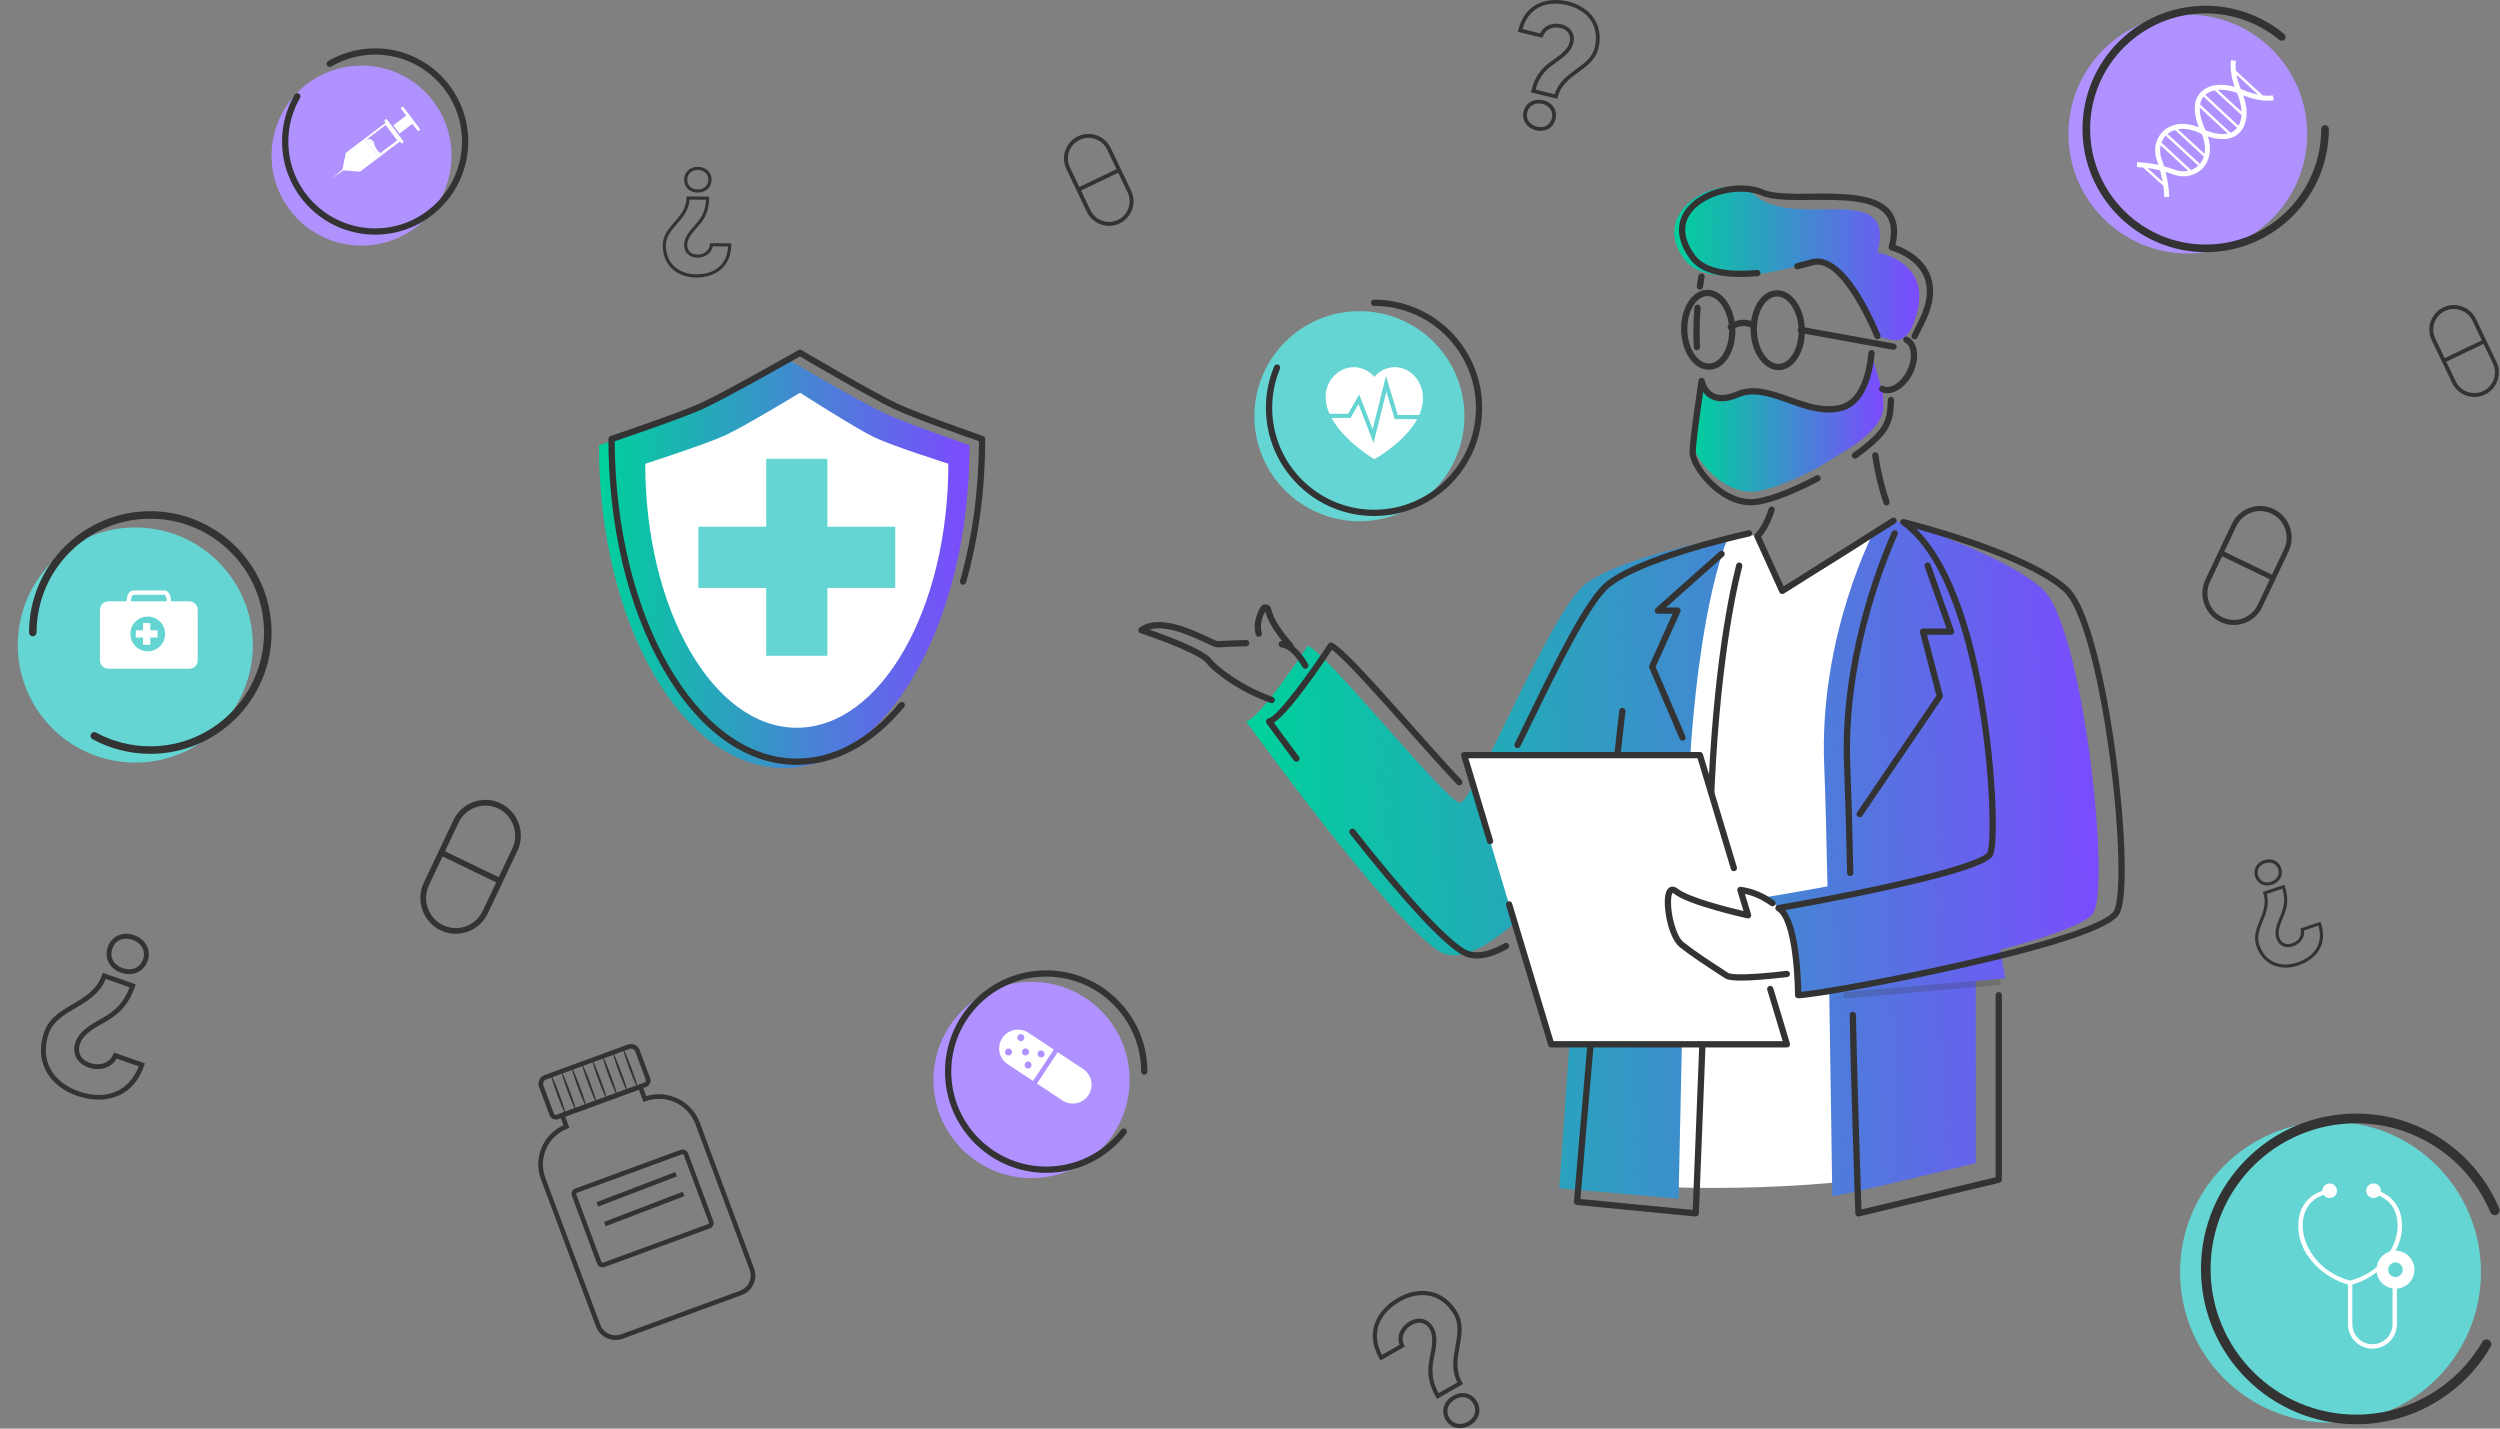 <svg xmlns="http://www.w3.org/2000/svg" width="672" height="384" viewBox="0 0 672 384" fill="none"><rect x="0" y="0" width="672" height="384" fill="#808080" stroke="none"/><path d="M611.189 136.837C606.972 134.803 601.911 136.604 599.897 140.854L592.829 155.762C590.815 160.012 592.598 165.129 596.807 167.163C597.262 167.382 597.724 167.557 598.193 167.688C602.077 168.782 606.301 166.937 608.099 163.139L615.167 148.231C617.188 143.988 615.405 138.871 611.189 136.837ZM597.399 165.939C593.861 164.233 592.36 159.932 594.056 156.36L597.298 149.522L610.127 155.718L606.886 162.556C605.189 166.128 600.937 167.644 597.399 165.939ZM613.954 147.648L610.712 154.486L597.883 148.29L601.124 141.452C602.821 137.879 607.073 136.363 610.611 138.076C614.142 139.782 615.643 144.076 613.954 147.648Z" fill="#333333"></path><path d="M134.587 215.942C129.844 213.653 124.15 215.679 121.884 220.46L113.933 237.232C111.666 242.013 113.673 247.77 118.408 250.059C118.92 250.305 119.439 250.501 119.967 250.649C124.337 251.879 129.089 249.804 131.111 245.532L139.063 228.76C141.337 223.987 139.331 218.23 134.587 215.942ZM119.074 248.681C115.094 246.762 113.405 241.923 115.313 237.904L118.96 230.212L133.393 237.183L129.746 244.875C127.838 248.894 123.054 250.6 119.074 248.681ZM137.698 228.104L134.051 235.797L119.618 228.826L123.265 221.133C125.174 217.114 129.958 215.409 133.937 217.336C137.909 219.255 139.599 224.085 137.698 228.104Z" fill="#333333"></path><path d="M653.646 91.445L659.153 102.954C660.554 105.88 663.851 107.31 666.871 106.465C667.237 106.364 667.597 106.229 667.952 106.06C671.231 104.49 672.626 100.539 671.051 97.258L665.544 85.749C663.974 82.469 660.031 81.073 656.746 82.649C653.466 84.213 652.076 88.164 653.646 91.445ZM660.104 102.498L657.578 97.219L667.575 92.435L670.1 97.714C671.417 100.472 670.252 103.787 667.496 105.109C664.734 106.426 661.42 105.255 660.104 102.498ZM657.201 83.594C659.958 82.277 663.271 83.442 664.593 86.2L667.119 91.479L657.122 96.262L654.597 90.983C653.275 88.231 654.445 84.917 657.201 83.594Z" fill="#333333"></path><path d="M286.646 45.445L292.153 56.954C293.554 59.88 296.851 61.31 299.871 60.465C300.237 60.364 300.597 60.229 300.952 60.06C304.231 58.49 305.626 54.539 304.051 51.258L298.544 39.749C296.974 36.468 293.031 35.073 289.746 36.649C286.466 38.213 285.076 42.164 286.646 45.445ZM293.104 56.498L290.578 51.219L300.575 46.435L303.1 51.714C304.417 54.472 303.252 57.787 300.496 59.109C297.734 60.426 294.42 59.255 293.104 56.498ZM290.201 37.594C292.958 36.277 296.271 37.442 297.593 40.2L300.119 45.479L290.122 50.262L287.597 44.983C286.275 42.231 287.445 38.917 290.201 37.594Z" fill="#333333"></path><path d="M472.572 144.383C472.572 144.383 470.322 142.695 463.009 144.946C454.261 147.642 442.886 154.592 441.851 161.858C440.344 172.421 441.851 318.812 441.851 318.812C441.851 318.812 483.823 321.659 520.952 313.78C530.402 311.777 533.367 154.17 526.577 148.886C522.937 146.049 509.138 139.881 506.325 142.132C497.876 148.897 479.323 159.016 479.323 159.016L472.572 144.383Z" fill="white"></path><path d="M484.853 71.059C484.853 71.059 459.538 78.915 452.742 69.719C442.616 56.021 463.83 45.576 471.475 52.318C482.698 62.218 509.993 47.765 504.638 67.845C504.638 67.845 521.058 70.49 514.285 87.121C512.806 90.756 510.826 91.482 509.391 91.46C508.007 91.443 504.632 90.357 504.632 90.357C504.632 90.357 496.762 66.72 484.853 71.059Z" fill="url(#paint0_linear)"></path><path d="M464.376 144.817L464.511 144.49C464.511 144.49 436.04 149.403 426.235 156.945C416.43 164.492 396.065 216.56 392.29 215.8C388.521 215.046 356.839 175.809 351.562 173.541C351.562 173.541 338.741 193.16 334.967 193.914C334.967 193.914 373.434 247.49 387.014 255.791C396.645 261.678 415.76 240.608 426.06 227.866C423.501 255.397 419.13 319.397 419.13 319.397L451.195 322.211C451.195 322.211 452.703 250.715 453.389 224.101C454.897 165.246 464.393 144.811 464.393 144.811L464.376 144.817Z" fill="url(#paint1_linear)"></path><path d="M549.18 158.459C540.129 150.051 516.282 141.789 509.138 139.876C508.407 139.33 504.846 142.656 504.075 142.127C504.075 142.127 488.836 170.53 490.349 205.997C490.647 212.992 490.945 224.428 491.232 238.266C489.854 238.475 475.751 241.092 474.266 241.176C474.266 241.176 478.766 241.739 482.704 253.557C483.311 258.859 483.266 267.627 483.266 267.627L489.978 267.492L491.705 267.064C491.997 284.724 492.273 303.757 492.515 321.473C492.526 322.098 531.089 312.632 531.089 312.632V263.698L539.01 262.967L537.744 255.279C550.784 251.801 561.174 248.166 562.772 245.234C567.283 236.938 559.74 168.268 549.18 158.459Z" fill="url(#paint2_linear)"></path><g opacity="0.47"><path opacity="0.47" d="M496.154 268.341C495.721 268.341 495.355 268.009 495.316 267.57C495.277 267.103 495.62 266.698 496.087 266.659L536.911 263.136C537.367 263.091 537.783 263.44 537.822 263.907C537.862 264.374 537.519 264.779 537.052 264.818L496.227 268.341C496.205 268.341 496.177 268.341 496.154 268.341Z" fill="#333333"></path></g><path d="M497.336 235.492C496.88 235.492 496.503 235.126 496.492 234.665C496.211 221.636 495.941 212.007 495.687 206.036C494.5 178.077 504.266 152.656 508.519 143.027C508.705 142.599 509.206 142.408 509.633 142.594C510.061 142.78 510.252 143.28 510.066 143.708C505.858 153.23 496.199 178.358 497.375 205.963C497.628 211.945 497.898 221.591 498.18 234.625C498.191 235.092 497.819 235.475 497.353 235.486C497.347 235.492 497.341 235.492 497.336 235.492Z" fill="#333333"></path><path d="M499.552 327C499.366 327 499.192 326.938 499.04 326.826C498.838 326.674 498.714 326.437 498.708 326.184C498.697 325.813 497.448 288.652 497.195 272.832C497.189 272.365 497.561 271.983 498.028 271.977C498.478 271.966 498.877 272.343 498.883 272.81C499.113 287.133 500.16 318.958 500.362 325.103L536.422 316.448V267.497C536.422 267.03 536.799 266.653 537.266 266.653C537.733 266.653 538.109 267.03 538.109 267.497V317.095C538.109 317.483 537.839 317.827 537.462 317.917L499.749 326.972C499.682 326.989 499.614 327 499.552 327Z" fill="#333333"></path><path d="M455.803 327C455.774 327 455.746 327 455.724 326.994L423.833 323.905C423.371 323.86 423.034 323.454 423.073 322.993C423.158 321.997 431.382 222.886 435.253 191.032C435.309 190.571 435.731 190.244 436.192 190.295C436.653 190.351 436.985 190.773 436.929 191.235C433.255 221.501 425.633 312.61 424.828 322.301L455.004 325.222C455.352 316.65 458.103 248.937 458.739 224.084C459.752 184.679 464.151 161.903 466.682 151.835C466.795 151.384 467.256 151.109 467.706 151.221C468.156 151.334 468.432 151.795 468.319 152.245C465.805 162.246 461.428 184.887 460.427 224.129C459.752 250.569 456.686 325.435 456.658 326.19C456.646 326.42 456.545 326.64 456.371 326.792C456.202 326.927 456.005 327 455.803 327Z" fill="#333333"></path><path d="M392.257 211.107C392.032 211.107 391.812 211.017 391.644 210.842C387.993 207.01 383.335 201.765 378.395 196.21C370.312 187.115 361.226 176.884 358.009 174.678C355.337 178.73 346.718 191.488 342.42 194.251C343.484 195.72 345.908 199.058 349.154 203.419C349.435 203.791 349.357 204.32 348.98 204.601C348.608 204.877 348.074 204.804 347.798 204.426C343.388 198.495 340.485 194.46 340.457 194.415C340.288 194.184 340.255 193.88 340.356 193.615C340.457 193.351 340.693 193.154 340.975 193.098C343.467 192.597 352.147 180.559 357.03 173.091C357.255 172.748 357.694 172.612 358.071 172.776C360.72 173.913 368.337 182.349 379.656 195.084C384.584 200.628 389.236 205.862 392.864 209.677C393.185 210.015 393.174 210.549 392.836 210.87C392.679 211.028 392.471 211.107 392.257 211.107Z" fill="#333333"></path><path d="M407.913 201.106C407.789 201.106 407.659 201.078 407.541 201.016C407.125 200.808 406.951 200.301 407.159 199.885C408.216 197.741 409.325 195.473 410.466 193.131C417.92 177.852 426.37 160.535 431.905 156.275C434.482 154.294 438.487 152.245 443.809 150.191C455.459 145.695 469.816 142.566 469.956 142.538C470.418 142.436 470.862 142.729 470.958 143.185C471.059 143.641 470.766 144.091 470.311 144.186C470.17 144.215 455.937 147.321 444.411 151.767C439.241 153.765 435.376 155.729 432.929 157.614C427.703 161.633 418.984 179.512 411.974 193.874C410.832 196.215 409.724 198.489 408.666 200.633C408.526 200.937 408.222 201.106 407.913 201.106Z" fill="#333333"></path><path d="M396.971 257.66C395.401 257.66 393.995 257.283 392.752 256.523C387.227 253.146 377.169 242.24 362.852 224.101C362.565 223.735 362.627 223.206 362.993 222.914C363.358 222.627 363.887 222.689 364.18 223.054C378.17 240.782 388.353 251.852 393.635 255.082C396.206 256.652 399.834 256.14 404.419 253.552C404.824 253.321 405.342 253.467 405.567 253.872C405.797 254.278 405.651 254.795 405.246 255.02C402.135 256.776 399.367 257.66 396.971 257.66Z" fill="#333333"></path><path d="M507.079 135.863C506.725 135.863 506.398 135.638 506.28 135.289C505.318 132.413 504.013 127.866 503.248 122.531C503.181 122.069 503.501 121.641 503.963 121.574C504.424 121.506 504.851 121.827 504.919 122.289C505.667 127.5 506.944 131.94 507.884 134.749C508.03 135.193 507.794 135.672 507.349 135.818C507.259 135.846 507.169 135.863 507.079 135.863Z" fill="#333333"></path><path d="M479.075 159.68C478.996 159.68 478.912 159.669 478.833 159.646C478.597 159.579 478.406 159.41 478.305 159.185L471.616 144.462C471.47 144.141 471.537 143.764 471.785 143.517C473.168 142.132 474.429 139.786 475.43 136.718C475.576 136.274 476.049 136.032 476.493 136.178C476.937 136.324 477.179 136.803 477.033 137.242C476.026 140.315 474.8 142.678 473.382 144.277L479.441 157.603L508.53 139.257C508.924 139.009 509.447 139.127 509.695 139.521C509.942 139.915 509.824 140.438 509.43 140.686L479.525 159.55C479.385 159.635 479.233 159.68 479.075 159.68Z" fill="#333333"></path><path d="M456.123 94.155C455.679 94.155 455.302 93.806 455.279 93.35C455.111 89.85 455.167 86.254 455.448 82.658C455.482 82.191 455.898 81.842 456.354 81.881C456.821 81.915 457.164 82.326 457.13 82.787C456.855 86.31 456.798 89.833 456.961 93.26C456.984 93.728 456.624 94.122 456.157 94.144C456.151 94.155 456.14 94.155 456.123 94.155Z" fill="#333333"></path><path d="M488.56 125.744C481.624 129.425 474.53 132.182 470.682 132.182C462.232 132.182 454.987 122.519 454.987 118.895C454.987 117.336 455.437 113.532 455.943 109.711C456.618 104.662 456.815 103.3 456.815 103.3C456.815 103.3 458.492 109.739 466.941 106.114C475.391 102.49 485.41 111.905 495.069 109.491C500.84 108.05 502.354 100.644 502.944 94.859L505.757 104.426C505.757 104.426 506.882 108.928 505.757 111.742C505.307 112.868 503.507 116.244 498.444 119.621C496.031 121.231 488.56 125.744 488.56 125.744Z" fill="url(#paint3_linear)"></path><path d="M456.933 77.863C456.894 77.863 456.854 77.863 456.809 77.852C456.348 77.784 456.028 77.356 456.095 76.895C456.224 75.994 456.371 75.083 456.528 74.194C456.607 73.732 457.046 73.428 457.507 73.507C457.968 73.586 458.272 74.025 458.193 74.486C458.042 75.364 457.895 76.259 457.771 77.142C457.704 77.559 457.344 77.863 456.933 77.863Z" fill="#333333"></path><path d="M470.682 135.84C461.659 135.84 454.143 125.581 454.143 121.709C454.143 120.342 454.469 117.212 455.111 112.412C455.78 107.409 456.562 102.31 456.568 102.259C456.629 101.849 456.984 101.545 457.394 101.545H457.4C457.811 101.545 458.165 101.843 458.233 102.248C458.238 102.271 458.666 104.617 460.59 105.664C462.092 106.48 464.156 106.34 466.722 105.236C471.385 103.239 476.375 105.011 481.207 106.733C485.623 108.304 490.186 109.924 494.619 108.821C499.873 107.51 501.662 100.498 502.235 94.848C502.28 94.38 502.708 94.048 503.158 94.093C503.619 94.138 503.957 94.555 503.912 95.016C503.282 101.201 501.228 108.906 495.029 110.459C490.101 111.692 485.297 109.981 480.645 108.326C475.914 106.643 471.441 105.056 467.391 106.79C464.319 108.107 461.754 108.225 459.768 107.139C458.908 106.672 458.272 106.03 457.805 105.383C457.518 107.319 457.136 109.992 456.781 112.637C456.157 117.302 455.831 120.437 455.831 121.715C455.831 124.765 462.514 134.158 470.682 134.158C474.108 134.158 480.808 131.732 488.166 127.821C488.577 127.601 489.089 127.759 489.308 128.17C489.527 128.581 489.37 129.093 488.959 129.312C481.252 133.398 474.423 135.84 470.682 135.84Z" fill="#333333"></path><path d="M498.601 123.279C498.337 123.279 498.078 123.155 497.909 122.925C497.639 122.542 497.729 122.019 498.112 121.748C502.303 118.783 505.155 116.064 506.14 114.095C507.051 112.271 507.332 110.853 507.445 107.499C507.462 107.032 507.85 106.643 508.317 106.683C508.784 106.7 509.149 107.088 509.132 107.555C509.025 110.763 508.784 112.581 507.653 114.849C506.235 117.691 502.213 120.921 499.091 123.127C498.945 123.229 498.77 123.279 498.601 123.279Z" fill="#333333"></path><path d="M514.657 91.206C514.533 91.206 514.409 91.178 514.285 91.122C513.863 90.919 513.695 90.413 513.897 89.996C514.488 88.781 515.118 87.509 515.776 86.181C518.133 81.465 518.561 77.396 517.047 74.098C514.696 68.971 508.362 67.316 508.294 67.299C508.075 67.243 507.889 67.103 507.771 66.911C507.658 66.714 507.625 66.483 507.681 66.264C508.677 62.516 508.429 59.747 506.91 57.788C503.653 53.59 494.793 53.68 486.973 53.748C481.567 53.798 476.459 53.849 473.377 52.526C467.678 50.084 458.435 52.301 454.717 57.001C452.123 60.282 452.45 64.305 455.656 68.65C458.773 72.865 466.423 73.102 472.291 72.556C472.752 72.511 473.168 72.854 473.208 73.316C473.247 73.777 472.91 74.194 472.448 74.233C463.279 75.088 457.175 73.546 454.3 69.652C449.367 62.977 451.617 58.205 453.395 55.954C457.597 50.647 467.627 48.227 474.04 50.973C476.797 52.155 481.73 52.104 486.957 52.054C495.17 51.975 504.474 51.885 508.243 56.742C509.965 58.959 510.387 62.038 509.509 65.892C511.461 66.545 516.389 68.616 518.572 73.372C520.316 77.165 519.883 81.724 517.278 86.929C516.62 88.252 515.995 89.518 515.405 90.728C515.27 91.032 514.972 91.206 514.657 91.206Z" fill="#333333"></path><path d="M504.666 91.189C504.339 91.189 504.024 90.998 503.889 90.672C501.752 85.629 494.236 69.331 487.333 71.306C487.288 71.323 485.753 71.796 483.322 72.381C482.867 72.488 482.411 72.213 482.304 71.757C482.197 71.306 482.473 70.845 482.929 70.738C485.297 70.17 486.838 69.691 486.855 69.691C490.186 68.74 497.015 70.119 505.448 90.019C505.628 90.447 505.431 90.942 504.997 91.128C504.885 91.167 504.772 91.189 504.666 91.189Z" fill="#333333"></path><path d="M346.909 174.481C346.684 174.481 346.465 174.391 346.296 174.216C346.082 173.997 341.228 168.842 340.108 164.34C339.293 165.837 338.544 167.964 339.174 170.108C339.304 170.553 339.051 171.025 338.606 171.155C338.162 171.29 337.689 171.031 337.56 170.586C336.722 167.739 337.774 165.009 338.809 163.22C339.135 162.657 339.759 162.353 340.406 162.46C341.053 162.561 341.56 163.045 341.695 163.687C342.561 167.789 347.478 173.006 347.528 173.057C347.849 173.395 347.838 173.929 347.5 174.25C347.326 174.402 347.118 174.481 346.909 174.481Z" fill="#333333"></path><path d="M341.824 188.995C341.734 188.995 341.638 188.978 341.548 188.95C333.498 186.142 326.213 180.818 324.261 178.207C322.714 176.147 312.836 172.292 306.569 170.198C306.271 170.097 306.051 169.844 306.001 169.534C305.95 169.225 306.074 168.909 306.327 168.724C311.339 164.964 320.11 169.078 324.824 171.29C325.819 171.757 326.95 172.286 327.237 172.325C327.496 172.325 328.233 172.292 329.167 172.247C330.663 172.179 332.716 172.083 334.95 172.027C335.411 172.027 335.805 172.387 335.816 172.849C335.827 173.31 335.456 173.704 334.995 173.716C332.784 173.766 330.742 173.862 329.251 173.929C328.261 173.974 327.541 174.008 327.209 174.008C326.686 174.008 325.926 173.665 324.115 172.815C320.515 171.127 313.483 167.823 308.994 169.236C313.421 170.783 323.676 174.588 325.623 177.182C327.231 179.326 334.117 184.555 342.117 187.346C342.555 187.498 342.792 187.982 342.634 188.421C342.499 188.781 342.173 188.995 341.824 188.995Z" fill="#333333"></path><path d="M350.87 179.754C350.577 179.754 350.296 179.602 350.138 179.338C348.209 176.029 346.336 174.284 344.423 174.008C343.962 173.941 343.641 173.513 343.709 173.051C343.776 172.59 344.204 172.275 344.665 172.337C347.123 172.686 349.39 174.7 351.601 178.482C351.837 178.882 351.702 179.4 351.297 179.636C351.162 179.72 351.016 179.754 350.87 179.754Z" fill="#333333"></path><path d="M499.89 219.672C499.726 219.672 499.563 219.627 499.417 219.526C499.029 219.261 498.933 218.738 499.192 218.355L520.513 186.98L516.085 169.996C516.018 169.742 516.074 169.472 516.232 169.264C516.389 169.056 516.637 168.938 516.901 168.938H523.247L517.351 152.324C517.194 151.885 517.424 151.401 517.863 151.244C518.302 151.086 518.786 151.317 518.943 151.756L525.238 169.495C525.328 169.754 525.289 170.041 525.131 170.266C524.974 170.491 524.715 170.62 524.439 170.62H517.987L522.234 186.918C522.296 187.155 522.251 187.402 522.116 187.605L500.581 219.295C500.424 219.543 500.16 219.672 499.89 219.672Z" fill="#333333"></path><path d="M452.27 199.097C451.943 199.097 451.628 198.906 451.493 198.585L443.336 179.546C443.241 179.326 443.246 179.084 443.342 178.865L449.597 164.964H445.62C445.271 164.964 444.956 164.75 444.833 164.418C444.709 164.092 444.799 163.721 445.063 163.49L462.21 148.255C462.559 147.946 463.093 147.98 463.402 148.329C463.712 148.677 463.678 149.212 463.329 149.522L447.842 163.282H450.903C451.19 163.282 451.454 163.428 451.611 163.67C451.769 163.912 451.791 164.216 451.673 164.475L445.035 179.231L453.046 197.932C453.232 198.36 453.029 198.855 452.602 199.041C452.489 199.074 452.377 199.097 452.27 199.097Z" fill="#333333"></path><path d="M393.573 202.98H456.933L480.318 280.706H416.958" fill="white"></path><path d="M480.319 281.55H416.958C416.587 281.55 416.255 281.308 416.148 280.948L404.835 243.337C404.7 242.892 404.954 242.42 405.398 242.285C405.842 242.15 406.315 242.403 406.45 242.847L417.583 279.856H479.182L475.036 266.079C474.901 265.634 475.154 265.162 475.599 265.027C476.043 264.892 476.516 265.145 476.651 265.589L481.123 280.452C481.202 280.706 481.151 280.987 480.994 281.201C480.836 281.415 480.583 281.55 480.319 281.55Z" fill="#333333"></path><path d="M466.063 234.181C465.703 234.181 465.366 233.944 465.253 233.578L456.303 203.824H394.704L401.331 225.84C401.466 226.285 401.213 226.758 400.768 226.893C400.324 227.028 399.851 226.774 399.716 226.33L392.763 203.222C392.684 202.969 392.735 202.687 392.892 202.474C393.05 202.26 393.303 202.13 393.567 202.13H456.928C457.299 202.13 457.631 202.372 457.738 202.733L466.868 233.089C467.003 233.533 466.75 234.006 466.305 234.141C466.227 234.169 466.148 234.181 466.063 234.181Z" fill="#333333"></path><path d="M468.055 263.586C464.629 263.586 463.943 263.13 463.628 262.922C463.161 262.612 462.536 262.201 461.799 261.723C458.902 259.838 454.525 256.996 451.499 254.576C448.602 252.257 447.044 244.485 447.6 240.833C447.797 239.527 448.276 238.717 449.012 238.43C449.446 238.261 450.154 238.21 451.043 238.925C453.974 241.272 464.764 243.967 468.651 244.885L467.02 239.46C466.935 239.184 466.997 238.891 467.183 238.672C467.369 238.452 467.65 238.345 467.931 238.379C471.059 238.779 474.097 240.028 476.943 242.099C477.32 242.375 477.404 242.904 477.129 243.281C476.853 243.658 476.33 243.742 475.947 243.467C473.731 241.857 471.408 240.788 469.022 240.276L470.682 245.791C470.766 246.078 470.699 246.387 470.491 246.607C470.288 246.826 469.984 246.922 469.692 246.86C469.045 246.719 453.862 243.348 449.98 240.242C449.794 240.095 449.671 240.034 449.609 240.017C449.485 240.152 449.215 240.731 449.17 242.155C449.063 245.875 450.543 251.661 452.54 253.259C455.499 255.628 459.836 258.442 462.705 260.311C463.448 260.795 464.078 261.205 464.55 261.52C465.31 262.027 469.866 262.185 480.2 260.963C480.667 260.901 481.083 261.239 481.14 261.701C481.196 262.162 480.864 262.584 480.403 262.64C474.333 263.35 470.496 263.586 468.055 263.586Z" fill="#333333"></path><path d="M483.334 268.341C482.867 268.341 482.49 267.964 482.49 267.497C482.49 267.447 482.484 262.376 481.832 257.018C481.01 250.242 479.52 245.915 477.635 244.834C477.326 244.66 477.163 244.305 477.224 243.956C477.286 243.607 477.562 243.331 477.911 243.27C513.138 237.192 533.215 231.412 534.228 229.054C535.178 226.836 535.252 209.396 531.814 188.967C529.435 174.807 523.579 149.747 511.135 141.035C510.803 140.804 510.685 140.365 510.854 139.994C511.022 139.622 511.428 139.425 511.827 139.527C513.188 139.87 545.349 147.991 555.942 157.84C563.019 164.418 567.458 193.531 568.65 202.299C571.097 220.297 572.239 240.962 569.685 245.639C567.615 249.432 553.219 254.368 526.892 260.299C506.545 264.892 486.439 268.341 483.334 268.341ZM479.885 244.643C483.654 249.409 484.116 262.702 484.172 266.608C488.864 266.18 507.169 263.023 526.521 258.662C561.658 250.738 567.379 246.354 568.206 244.84C570.237 241.12 569.697 222.537 566.979 202.536C563.897 179.855 559.227 163.203 554.795 159.083C546.581 151.452 524.012 144.637 515.101 142.16C521.413 148.289 528.867 161.278 533.48 188.697C536.675 207.707 537.08 226.696 535.78 229.729C535.347 230.742 534.194 233.432 505.858 239.561C494.883 241.93 483.975 243.911 479.885 244.643Z" fill="#333333"></path><path d="M478.04 99.49C474.085 99.49 470.755 94.819 470.569 88.978C470.479 86.175 471.121 83.502 472.364 81.459C473.675 79.298 475.509 78.077 477.528 78.015C479.565 77.964 481.449 79.056 482.895 81.133C484.262 83.097 485.066 85.725 485.151 88.528C485.235 91.33 484.599 94.003 483.356 96.052C482.046 98.213 480.212 99.434 478.192 99.496C478.141 99.49 478.091 99.49 478.04 99.49ZM477.686 79.698C477.652 79.698 477.613 79.698 477.579 79.698C476.15 79.743 474.811 80.677 473.804 82.331C472.73 84.099 472.178 86.44 472.257 88.921C472.409 93.773 475.047 97.802 478.04 97.802C478.074 97.802 478.108 97.802 478.141 97.802C479.57 97.757 480.909 96.823 481.916 95.168C482.991 93.401 483.542 91.06 483.463 88.578C483.384 86.096 482.692 83.795 481.505 82.095C480.431 80.542 479.075 79.698 477.686 79.698Z" fill="#333333"></path><path d="M459.341 99.389C457.383 99.389 455.544 98.286 454.137 96.271C452.77 94.307 451.966 91.679 451.881 88.876C451.797 86.074 452.433 83.401 453.676 81.352C454.987 79.191 456.821 77.97 458.84 77.908C462.846 77.773 466.283 82.5 466.468 88.421C466.558 91.223 465.917 93.896 464.674 95.945C463.363 98.106 461.529 99.327 459.51 99.389C459.448 99.389 459.392 99.389 459.341 99.389ZM458.992 79.596C458.958 79.596 458.925 79.596 458.891 79.596C457.462 79.641 456.123 80.575 455.116 82.23C454.042 83.997 453.49 86.338 453.569 88.82C453.648 91.302 454.34 93.604 455.527 95.303C456.635 96.89 458.041 97.751 459.459 97.701C460.888 97.656 462.227 96.722 463.234 95.067C464.308 93.3 464.859 90.959 464.781 88.477C464.623 83.626 461.985 79.596 458.992 79.596Z" fill="#333333"></path><path d="M508.98 94.031C508.93 94.031 508.879 94.026 508.829 94.02L483.936 89.496C483.48 89.411 483.171 88.972 483.255 88.516C483.339 88.06 483.778 87.751 484.234 87.835L509.127 92.36C509.582 92.445 509.892 92.883 509.807 93.339C509.734 93.745 509.38 94.031 508.98 94.031Z" fill="#333333"></path><path d="M465.231 88.747C464.972 88.747 464.719 88.629 464.55 88.409C464.275 88.038 464.348 87.509 464.719 87.233C464.86 87.126 468.235 84.656 471.869 86.845C472.268 87.087 472.398 87.605 472.156 88.004C471.914 88.404 471.396 88.533 470.997 88.291C468.347 86.693 465.833 88.505 465.726 88.584C465.585 88.696 465.405 88.747 465.231 88.747Z" fill="#333333"></path><path d="M507.338 105.704C506.713 105.704 506.111 105.568 505.555 105.293C505.138 105.085 504.964 104.584 505.172 104.162C505.38 103.739 505.886 103.571 506.303 103.779C507.158 104.201 508.26 104.043 509.414 103.34C510.685 102.563 511.827 101.246 512.62 99.62C513.413 97.993 513.768 96.288 513.605 94.808C513.458 93.469 512.907 92.495 512.052 92.079C511.636 91.87 511.461 91.37 511.67 90.948C511.878 90.525 512.384 90.357 512.8 90.565C514.19 91.251 515.073 92.692 515.287 94.628C515.484 96.423 515.079 98.461 514.139 100.368C513.2 102.276 511.838 103.841 510.291 104.781C509.29 105.4 508.283 105.704 507.338 105.704Z" fill="#333333"></path><path d="M97.184 66.019C110.541 66.019 121.368 55.188 121.368 41.826C121.368 28.464 110.541 17.632 97.184 17.632C83.828 17.632 73 28.464 73 41.826C73 55.188 83.828 66.019 97.184 66.019Z" fill="#B092FF"></path><path d="M100.841 63.076C87.041 63.076 75.813 51.843 75.813 38.038C75.813 33.615 76.983 29.264 79.194 25.466C79.43 25.06 79.942 24.925 80.347 25.162C80.752 25.398 80.887 25.91 80.651 26.315C78.592 29.861 77.5 33.913 77.5 38.038C77.5 50.914 87.969 61.388 100.841 61.388C113.712 61.388 124.181 50.914 124.181 38.038C124.181 25.162 113.712 14.683 100.841 14.683C96.678 14.683 92.594 15.791 89.027 17.891C88.628 18.127 88.11 17.992 87.874 17.592C87.638 17.193 87.773 16.675 88.172 16.439C91.997 14.188 96.374 13 100.841 13C114.64 13 125.869 24.233 125.869 38.038C125.874 51.843 114.646 63.076 100.841 63.076Z" fill="#333333"></path><path d="M89.23 47.994L92.526 45.135L92.762 45.45L89.23 47.994Z" fill="white"></path><path d="M102.281 41.111L101.392 41.781L98.292 37.672L98.804 37.284L103.659 33.615L106.759 37.723L102.556 40.897L103.063 41.381L107.811 37.796L103.997 32.742L92.948 41.094L92.014 45.765L96.762 46.148L103.007 41.432C102.815 41.381 102.562 41.274 102.281 41.111Z" fill="white"></path><path d="M100.745 39.152L98.81 37.284L98.298 37.672L101.398 41.781L102.286 41.111C101.69 40.756 101.021 40.12 100.745 39.152Z" fill="white"></path><path d="M102.281 41.111C102.556 41.28 102.815 41.381 103.006 41.432L103.063 41.392L102.556 40.908L102.281 41.111Z" fill="white"></path><path d="M100.672 38.854C100.351 37.115 98.81 37.29 98.81 37.29L100.745 39.158C100.717 39.057 100.694 38.955 100.672 38.854Z" fill="white"></path><path d="M107.732 38.353L103.44 32.669C103.31 32.495 103.344 32.247 103.518 32.118C103.693 31.988 103.94 32.022 104.075 32.196L108.368 37.88C108.497 38.055 108.463 38.303 108.289 38.438C108.114 38.567 107.867 38.528 107.732 38.353Z" fill="white"></path><path d="M112.154 35.016L107.861 29.332C107.732 29.157 107.766 28.91 107.94 28.78C108.114 28.651 108.362 28.685 108.497 28.859L112.789 34.543C112.919 34.718 112.885 34.965 112.71 35.1C112.536 35.224 112.283 35.19 112.154 35.016Z" fill="white"></path><path d="M111.159 33.042L109.492 30.833L105.702 33.695L107.37 35.905L111.159 33.042Z" fill="white"></path><path d="M67.525 178.607C70.407 161.394 58.795 145.103 41.59 142.22C24.384 139.337 8.1 150.954 5.218 168.166C2.336 185.379 13.948 201.67 31.154 204.553C48.359 207.436 64.643 195.819 67.525 178.607Z" fill="#65D5D4"></path><path d="M40.401 202.634C34.972 202.634 29.604 201.276 24.864 198.695C24.372 198.425 24.189 197.811 24.459 197.324C24.729 196.831 25.344 196.649 25.83 196.919C30.273 199.33 35.31 200.607 40.401 200.607C57.261 200.607 70.975 186.888 70.975 170.021C70.975 153.154 57.261 139.435 40.401 139.435C23.541 139.435 9.828 153.154 9.828 170.021C9.828 170.582 9.375 171.034 8.815 171.034C8.254 171.034 7.802 170.582 7.802 170.021C7.802 152.04 22.427 137.409 40.401 137.409C58.375 137.409 73 152.04 73 170.021C73 188.003 58.375 202.634 40.401 202.634Z" fill="#333333"></path><path d="M42.346 169.427H40.401V167.481H38.45V169.427H36.505V171.379H38.45V173.324H40.401V171.379H42.346V169.427Z" fill="white"></path><path d="M50.887 161.645H29.125C27.883 161.645 26.87 162.658 26.87 163.901V177.492C26.87 178.735 27.883 179.748 29.125 179.748H50.887C52.129 179.748 53.142 178.735 53.142 177.492V163.901C53.142 162.652 52.136 161.645 50.887 161.645ZM39.719 175.074C37.14 175.074 35.047 172.98 35.047 170.399C35.047 167.819 37.14 165.725 39.719 165.725C42.298 165.725 44.391 167.819 44.391 170.399C44.385 172.987 42.298 175.074 39.719 175.074Z" fill="white"></path><path d="M45.992 162.807H44.824V161.699C44.824 160.531 44.364 159.889 44.216 159.889H35.803C35.648 159.889 35.195 160.531 35.195 161.699V162.807H34.027V161.699C34.027 160.004 34.79 158.72 35.803 158.72H44.216C45.229 158.72 45.992 160.004 45.992 161.699V162.807Z" fill="white"></path><path d="M365.406 140.106C380.993 140.106 393.629 127.465 393.629 111.872C393.629 96.278 380.993 83.637 365.406 83.637C349.819 83.637 337.183 96.278 337.183 111.872C337.183 127.465 349.819 140.106 365.406 140.106Z" fill="#65D5D4"></path><path d="M369.344 138.705C353.317 138.705 340.277 125.66 340.277 109.626C340.277 105.76 341.02 102.012 342.493 98.472C342.673 98.044 343.168 97.836 343.596 98.016C344.024 98.196 344.232 98.691 344.052 99.119C342.668 102.451 341.965 105.985 341.965 109.626C341.965 124.731 354.245 137.017 369.344 137.017C384.443 137.017 396.723 124.731 396.723 109.626C396.723 94.521 384.443 82.23 369.344 82.23C368.877 82.23 368.5 81.853 368.5 81.386C368.5 80.919 368.877 80.542 369.344 80.542C385.371 80.542 398.411 93.587 398.411 109.621C398.411 125.654 385.377 138.705 369.344 138.705Z" fill="#333333"></path><path d="M365.361 106.024L368.978 115.372L372.551 101.072L375.729 111.545H381.484C382.114 110.116 382.496 108.602 382.496 107.032C382.496 102.428 379.104 98.697 374.919 98.697C372.747 98.697 370.795 99.699 369.412 101.308C368.028 99.704 366.076 98.697 363.904 98.697C359.719 98.697 356.158 102.434 356.327 107.032C356.377 108.478 356.76 109.885 357.356 111.224H362.385L365.361 106.024Z" fill="white"></path><path d="M372.657 105.265L369.209 119.058L365.17 108.613L363.038 112.344H357.919C361.406 118.726 369.417 123.437 369.417 123.437C369.417 123.437 377.462 119.019 380.938 112.66H374.902L372.657 105.265Z" fill="white"></path><path d="M588.085 68.137C605.805 68.137 620.17 53.767 620.17 36.039C620.17 18.312 605.805 3.941 588.085 3.941C570.365 3.941 556 18.312 556 36.039C556 53.767 570.365 68.137 588.085 68.137Z" fill="#AF92FF"></path><path d="M592.886 67.787C574.628 67.787 559.772 52.925 559.772 34.66C559.772 16.395 574.628 1.54 592.886 1.54C600.575 1.54 608.071 4.236 613.984 9.135C614.423 9.499 614.484 10.144 614.121 10.583C613.757 11.022 613.113 11.084 612.674 10.72C607.125 6.13 600.095 3.598 592.886 3.598C575.76 3.598 561.83 17.534 561.83 34.667C561.83 51.8 575.76 65.736 592.886 65.736C610.012 65.736 623.942 51.8 623.942 34.667C623.942 34.097 624.402 33.638 624.971 33.638C625.541 33.638 626 34.097 626 34.667C625.993 52.932 611.144 67.787 592.886 67.787Z" fill="#333333"></path><path d="M611.185 26.92L610.924 25.617C610.081 25.781 609.134 25.761 608.208 25.644L601.007 19.016C600.904 18.117 600.89 17.211 601.048 16.402L599.745 16.141C599.251 18.604 600.095 21.665 600.671 23.339C598.229 22.653 594.621 22.22 591.981 24.423C588.833 27.051 590.053 31.696 591.041 34.207C587.214 32.705 583.716 33.096 581.411 35.319C579.374 37.281 578.743 40.362 579.793 43.168C579.944 43.559 580.074 43.951 580.198 44.335C576.926 43.614 574.56 43.601 574.422 43.601V44.932C574.436 44.932 575.054 44.939 576.069 45.035L581.487 49.913C581.741 51.732 581.748 52.912 581.748 52.932H583.078C583.078 52.85 583.071 51.91 582.9 50.428L582.968 50.352L582.879 50.27C582.742 49.158 582.509 47.766 582.125 46.208C582.79 46.407 583.483 46.627 584.182 46.894C585.081 47.23 586.007 47.395 586.912 47.395C588.839 47.395 590.691 46.661 592.022 45.275C594.038 43.182 594.553 40.101 593.503 36.684C596.11 37.535 599.951 38.125 602.248 35.374C603.215 34.214 603.675 32.869 603.826 31.518L603.963 31.373L603.853 31.271C604.038 29.15 603.496 27.044 603.016 25.651C603.949 26.015 608.044 27.545 611.185 26.92ZM595.321 24.293L602.516 30.934C602.454 31.936 602.228 32.924 601.706 33.809L592.776 25.493C592.797 25.48 592.811 25.459 592.831 25.445C593.572 24.828 594.429 24.471 595.321 24.293ZM581.309 48.857L577.2 45.158C578.167 45.289 579.34 45.488 580.63 45.803C580.931 46.908 581.151 47.937 581.309 48.857ZM584.642 45.639C583.627 45.261 582.646 44.952 581.706 44.699C581.508 44.047 581.288 43.381 581.034 42.695C580.582 41.487 580.513 40.225 580.781 39.058L588.195 45.906C587.056 46.16 585.822 46.078 584.642 45.639ZM591.055 44.342C590.458 44.959 589.738 45.412 588.949 45.7L580.993 38.352C581.281 37.576 581.727 36.863 582.337 36.279C582.989 35.648 583.771 35.202 584.649 34.935L592.392 42.084C592.111 42.935 591.672 43.697 591.055 44.342ZM592.564 41.35L585.417 34.749C587.001 34.475 588.833 34.729 590.78 35.538C590.904 35.607 591.295 35.806 591.864 36.053C592.625 37.974 592.859 39.786 592.564 41.35ZM592.845 35.01C592.427 34.159 591.192 31.415 591.295 28.89L598.826 35.902C596.782 36.348 594.361 35.614 592.845 35.01ZM599.566 35.682L591.384 28.059C591.514 27.298 591.802 26.577 592.31 25.967L601.315 34.358C601.281 34.406 601.254 34.454 601.213 34.502C600.746 35.065 600.184 35.442 599.566 35.682ZM596.165 24.169C598.064 23.997 600.012 24.498 601.302 24.944C601.658 25.761 602.44 27.833 602.523 30.035L596.165 24.169ZM602.282 23.874C602.104 23.435 601.507 21.87 601.165 20.073L607.001 25.445C605.012 25.034 603.359 24.34 603.359 24.34C603.291 24.306 602.9 24.114 602.282 23.874Z" fill="white"></path><path d="M582.655 36.031L582.204 36.52L590.864 44.515L591.315 44.026L582.655 36.031Z" fill="white"></path><path d="M626.438 382.406C648.771 382.406 666.876 364.294 666.876 341.952C666.876 319.61 648.771 301.498 626.438 301.498C604.105 301.498 586 319.61 586 341.952C586 364.294 604.105 382.406 626.438 382.406Z" fill="#65D5D4"></path><path d="M633.354 382.839C610.342 382.839 591.619 364.108 591.619 341.087C591.619 318.067 610.342 299.336 633.354 299.336C650.167 299.336 665.26 309.341 671.803 324.838C672.08 325.495 671.777 326.256 671.112 326.542C670.455 326.818 669.694 326.507 669.409 325.85C663.271 311.321 649.112 301.939 633.345 301.939C611.76 301.939 594.204 319.502 594.204 341.096C594.204 362.689 611.76 380.253 633.345 380.253C647.262 380.253 660.255 372.755 667.239 360.692C667.602 360.069 668.389 359.862 669.011 360.216C669.634 360.579 669.841 361.366 669.487 361.989C662.044 374.848 648.196 382.839 633.354 382.839Z" fill="#333333"></path><path d="M649 341.295C649 338.484 646.735 336.21 643.934 336.192C644.928 334.351 645.663 332.119 645.663 329.508C645.663 323.601 642.032 321.232 639.94 320.35C639.949 320.255 639.966 320.168 639.966 320.073C639.966 318.992 639.085 318.11 638.004 318.11C636.924 318.11 636.042 318.992 636.042 320.073C636.042 321.154 636.924 322.036 638.004 322.036C638.575 322.036 639.085 321.785 639.448 321.396C641.246 322.114 644.487 324.137 644.487 329.499C644.487 331.704 643.778 334.134 642.421 336.4C640.546 336.971 639.128 338.588 638.851 340.577C636.941 342.194 634.555 343.483 631.728 344.218C623.439 342.073 618.961 335.06 618.961 329.508C618.961 323.463 623.093 321.647 624.605 321.189C624.96 321.707 625.548 322.045 626.222 322.045C627.302 322.045 628.184 321.163 628.184 320.082C628.184 319.001 627.302 318.119 626.222 318.119C625.141 318.119 624.26 318.992 624.26 320.082C622.47 320.652 617.776 322.797 617.776 329.516C617.776 334.281 620.214 337.818 622.263 339.946C624.683 342.454 627.89 344.382 631.132 345.29V355.935C631.132 359.567 634.08 362.516 637.71 362.516C641.341 362.516 644.288 359.567 644.288 355.935V346.388C646.925 346.181 649 343.984 649 341.295ZM637.71 361.332C634.737 361.332 632.308 358.91 632.308 355.927V345.281C634.59 344.641 636.854 343.491 638.843 341.995C639.154 344.226 640.891 345.99 643.113 346.336V355.935C643.113 358.91 640.684 361.332 637.71 361.332ZM643.9 343.258C642.819 343.258 641.937 342.376 641.937 341.295C641.937 340.214 642.819 339.332 643.9 339.332C644.98 339.332 645.862 340.214 645.862 341.295C645.862 342.376 644.98 343.258 643.9 343.258Z" fill="white"></path><path d="M260.605 119.693C260.605 167.608 238.306 206.451 210.803 206.451C183.3 206.451 161 167.608 161 119.693C161 119.693 179.339 113.525 185.173 110.857C191.997 107.734 211.646 96.535 211.646 96.535C211.646 96.535 230.846 107.824 237.259 110.857C243.093 113.615 260.605 119.693 260.605 119.693Z" fill="url(#paint4_linear)"></path><path d="M214.184 205.607C200.564 205.607 187.8 196.434 178.237 179.77C168.758 163.258 163.537 141.321 163.537 117.999C163.537 117.639 163.768 117.312 164.111 117.2C164.297 117.138 182.473 111.015 188.205 108.398C194.916 105.325 214.414 94.222 214.611 94.109C214.87 93.963 215.196 93.963 215.455 94.115C215.646 94.227 234.7 105.415 241 108.398C246.722 111.105 264.082 117.138 264.256 117.2C264.594 117.318 264.824 117.639 264.824 117.999C264.824 131.534 263.092 144.506 259.683 156.561C259.553 157.011 259.086 157.27 258.642 157.14C258.192 157.011 257.933 156.55 258.063 156.099C261.382 144.371 263.092 131.759 263.142 118.596C260.037 117.509 245.563 112.422 240.286 109.923C234.362 107.121 217.947 97.525 215.027 95.814C212.057 97.503 195.22 107.042 188.914 109.929C183.62 112.349 168.443 117.515 165.236 118.601C165.422 165.695 187.311 203.907 214.189 203.907C224.068 203.907 233.597 198.741 241.749 188.966C242.047 188.605 242.581 188.56 242.936 188.859C243.296 189.157 243.341 189.692 243.042 190.046C234.554 200.227 224.574 205.607 214.184 205.607Z" fill="#333333"></path><path d="M254.912 124.657C254.912 163.849 236.674 195.618 214.178 195.618C191.682 195.618 173.444 163.849 173.444 124.657C173.444 124.657 189.701 119.412 194.849 117.054C200.109 114.639 215.056 105.562 215.056 105.562C215.056 105.562 229.851 115.073 235.122 117.599C239.813 119.845 254.912 124.657 254.912 124.657Z" fill="white"></path><path d="M240.64 141.574H222.408V123.334H205.953V141.574H187.721V158.035H205.953V176.275H222.408V158.035H240.64V141.574Z" fill="#65D5D4"></path><path d="M414.105 35.184C413.714 35.184 413.309 35.137 412.891 35.036C411.704 34.746 410.712 34.084 410.098 33.18C409.457 32.242 409.261 31.102 409.538 29.961C409.828 28.787 410.536 27.842 411.535 27.309C412.493 26.796 413.673 26.674 414.867 26.965C417.363 27.579 418.699 29.671 418.119 32.06C417.647 33.99 416.048 35.178 414.105 35.184ZM413.606 27.815C413.026 27.815 412.479 27.943 412.014 28.193C411.258 28.598 410.746 29.286 410.523 30.197C410.307 31.068 410.456 31.898 410.934 32.606C411.413 33.308 412.189 33.815 413.134 34.051C415.056 34.523 416.696 33.605 417.134 31.817C417.586 29.981 416.574 28.422 414.625 27.943C414.28 27.862 413.936 27.815 413.606 27.815ZM418.625 26.566L411.528 24.825L411.65 24.333C412.864 19.379 415.367 17.611 417.782 15.897C418.996 15.04 420.143 14.23 421.08 13.028C421.944 11.928 422.247 10.565 421.87 9.479C421.532 8.507 420.682 7.825 419.421 7.515C417.707 7.096 415.528 7.609 414.78 9.735L414.631 10.167L408 8.541L408.121 8.048C409.936 0.658 416.082 -0.786 421.222 0.341C424.48 1.05 427.104 2.771 428.609 5.18C429.998 7.407 430.356 10.12 429.641 13.035C428.906 16.045 426.551 17.759 424.278 19.413C421.944 21.113 419.529 22.868 418.746 26.074L418.625 26.566ZM412.763 24.09L417.896 25.345C418.874 22.092 421.316 20.317 423.684 18.59C425.91 16.97 428.008 15.438 428.663 12.786C429.31 10.147 428.993 7.697 427.752 5.706C426.396 3.533 424.001 1.974 421.006 1.32C415.124 0.037 410.766 2.453 409.241 7.805L414.011 8.973C415.09 6.611 417.647 6.03 419.67 6.53C421.262 6.921 422.389 7.852 422.841 9.148C423.327 10.559 422.962 12.279 421.89 13.649C420.864 14.965 419.596 15.863 418.375 16.727C416.183 18.279 413.93 19.872 412.763 24.09Z" fill="#333333"></path><path d="M392.44 383.881C392.112 383.881 391.792 383.851 391.479 383.784C390.259 383.523 389.232 382.756 388.584 381.639C387.922 380.478 387.765 379.19 388.16 377.998C388.532 376.859 389.388 375.861 390.564 375.184C393.028 373.769 395.685 374.424 397.039 376.777C398.357 379.071 397.553 381.736 395.126 383.129C394.263 383.628 393.34 383.881 392.44 383.881ZM393.162 375.564C392.499 375.564 391.8 375.757 391.115 376.152C390.177 376.688 389.507 377.47 389.217 378.341C388.927 379.234 389.038 380.18 389.552 381.074C390.043 381.93 390.787 382.488 391.71 382.682C392.626 382.875 393.638 382.689 394.561 382.161C396.451 381.074 397.069 379.093 396.057 377.336C395.402 376.182 394.345 375.564 393.162 375.564ZM386.277 376.025L386.002 375.541C383.196 370.657 383.851 367.343 384.483 364.134C384.803 362.519 385.101 361 384.937 359.324C384.788 357.783 383.999 356.473 382.868 355.884C381.856 355.363 380.665 355.467 379.415 356.182C377.725 357.15 376.378 359.227 377.398 361.491L377.606 361.953L371.071 365.705L370.796 365.221C366.606 357.924 370.416 352.102 375.381 349.079C378.529 347.165 381.93 346.54 384.967 347.322C387.773 348.044 390.125 349.935 391.77 352.809C393.474 355.773 392.894 358.93 392.343 361.99C391.77 365.125 391.182 368.364 392.998 371.521L393.273 372.005L386.277 376.025ZM381.514 354.447C382.168 354.447 382.794 354.596 383.374 354.894C384.833 355.646 385.86 357.306 386.039 359.213C386.225 361.052 385.89 362.727 385.57 364.343C384.997 367.239 384.409 370.232 386.686 374.491L391.74 371.588C390.05 368.244 390.646 364.968 391.226 361.789C391.77 358.803 392.283 355.981 390.787 353.368C389.291 350.769 387.185 349.056 384.677 348.409C381.938 347.701 378.842 348.282 375.954 350.039C370.282 353.494 368.637 358.751 371.488 364.179L376.184 361.484C375.247 358.773 376.854 356.368 378.849 355.222C379.742 354.708 380.65 354.447 381.514 354.447Z" fill="#333333"></path><path d="M614.378 260.099C613.062 260.099 611.813 259.829 610.693 259.283C608.724 258.326 607.267 256.565 606.48 254.195C605.664 251.742 606.57 249.491 607.442 247.313C608.336 245.078 609.264 242.765 608.393 240.154L608.257 239.755L614.041 237.835L614.176 238.235C615.514 242.276 614.53 244.634 613.579 246.913C613.101 248.061 612.651 249.142 612.522 250.408C612.398 251.567 612.786 252.665 613.534 253.267C614.204 253.807 615.104 253.908 616.139 253.565C617.534 253.104 618.845 251.77 618.428 249.941L618.344 249.569L623.75 247.774L623.885 248.174C625.888 254.207 622.192 257.949 618.057 259.435C616.814 259.874 615.565 260.099 614.378 260.099ZM609.321 240.289C610.069 243.019 609.135 245.36 608.229 247.622C607.374 249.755 606.57 251.764 607.284 253.925C607.999 256.075 609.304 257.662 611.065 258.518C612.989 259.452 615.368 259.491 617.77 258.625C622.49 256.925 624.504 253.278 623.204 248.827L619.317 250.115C619.604 252.26 618.051 253.802 616.403 254.353C615.104 254.786 613.894 254.629 613.005 253.908C612.038 253.132 611.532 251.747 611.683 250.307C611.824 248.917 612.319 247.729 612.803 246.575C613.664 244.516 614.547 242.388 613.5 238.893L609.321 240.289ZM609.405 238.027C608.899 238.027 608.415 237.925 607.976 237.729C607.127 237.34 606.508 236.62 606.187 235.646C605.557 233.75 606.559 231.892 608.561 231.228C610.609 230.547 612.55 231.431 613.18 233.322C613.5 234.279 613.416 235.264 612.949 236.08C612.499 236.867 611.717 237.475 610.744 237.802C610.294 237.954 609.844 238.027 609.405 238.027ZM609.9 231.853C609.557 231.853 609.191 231.909 608.826 232.033C607.262 232.551 606.508 233.93 606.992 235.382C607.239 236.13 607.701 236.676 608.331 236.963C608.955 237.25 609.698 237.261 610.474 237.008C611.25 236.749 611.863 236.277 612.207 235.669C612.561 235.05 612.617 234.329 612.37 233.592C612.01 232.495 611.042 231.853 609.9 231.853Z" fill="#333333"></path><path d="M183.69 74.032C182.445 73.604 181.352 72.942 180.471 72.062C178.921 70.517 178.116 68.377 178.143 65.88C178.17 63.295 179.758 61.461 181.292 59.685C182.864 57.863 184.495 55.978 184.52 53.225L184.522 52.803L190.615 52.87L190.613 53.292C190.564 57.549 188.866 59.458 187.225 61.304C186.399 62.234 185.622 63.109 185.088 64.265C184.594 65.321 184.604 66.485 185.115 67.297C185.572 68.026 186.391 68.415 187.481 68.427C188.95 68.445 190.624 67.61 190.825 65.745L190.866 65.366L196.562 65.428L196.56 65.849C196.491 72.206 191.778 74.542 187.385 74.602C186.067 74.612 184.813 74.419 183.69 74.032ZM185.354 53.655C185.173 56.479 183.528 58.389 181.936 60.234C180.433 61.973 179.019 63.611 178.991 65.887C178.967 68.152 179.685 70.077 181.072 71.459C182.587 72.968 184.824 73.78 187.378 73.742C192.393 73.671 195.484 70.877 195.704 66.245L191.609 66.199C191.183 68.32 189.213 69.273 187.475 69.258C186.105 69.245 185.013 68.703 184.406 67.732C183.744 66.683 183.716 65.209 184.328 63.896C184.914 62.627 185.768 61.666 186.601 60.732C188.085 59.065 189.612 57.34 189.76 53.695L185.354 53.655ZM186.169 51.543C185.691 51.378 185.266 51.125 184.915 50.796C184.239 50.153 183.888 49.27 183.901 48.245C183.923 46.247 185.474 44.816 187.584 44.84C189.741 44.862 191.289 46.33 191.27 48.322C191.262 49.331 190.861 50.235 190.154 50.855C189.472 51.454 188.535 51.774 187.509 51.766C187.034 51.763 186.584 51.686 186.169 51.543ZM188.646 45.867C188.322 45.755 187.958 45.689 187.572 45.687C185.924 45.668 184.763 46.726 184.748 48.257C184.739 49.045 184.997 49.711 185.5 50.188C185.997 50.662 186.695 50.915 187.512 50.928C188.33 50.935 189.064 50.688 189.586 50.225C190.122 49.755 190.41 49.092 190.416 48.314C190.432 47.16 189.726 46.238 188.646 45.867Z" fill="#333333"></path><g clip-path="url(#clip0)"><path d="M201.199 347.017C200.691 347.475 200.09 347.848 199.401 348.097L167.381 359.847C164.501 360.906 161.278 359.418 160.195 356.533C157.236 348.646 149.873 329.008 145.438 317.065C143.295 311.283 145.932 304.973 151.463 302.462L150.327 299.406L172.463 291.281L173.713 294.639C179.571 292.836 185.941 295.94 188.112 301.781L202.682 340.921C203.51 343.133 202.845 345.535 201.199 347.017ZM149.33 305.326C146.271 308.081 145.069 312.509 146.599 316.635C151.034 328.578 158.402 348.212 161.361 356.099C162.201 358.342 164.707 359.499 166.943 358.673L198.973 346.924C201.213 346.103 202.356 343.599 201.521 341.351L186.951 302.211C184.943 296.822 178.938 294.038 173.566 296.01L172.981 296.225L171.74 292.884L151.925 300.149L153.046 303.16L152.406 303.416C151.244 303.882 150.209 304.535 149.33 305.326Z" fill="#333333"></path><path d="M174.271 291.81C174.104 291.96 173.904 292.081 173.684 292.162L150.063 300.832C149.604 301.001 149.11 300.982 148.665 300.776C148.22 300.57 147.88 300.202 147.712 299.746L144.897 292.185C144.421 290.895 145.074 289.464 146.361 288.988L168.74 280.778C169.361 280.548 170.04 280.577 170.645 280.858C171.249 281.14 171.711 281.634 171.941 282.261L174.753 289.817C175.027 290.54 174.807 291.327 174.271 291.81ZM173.246 290.988C173.548 290.877 173.701 290.545 173.588 290.243L170.772 282.682C170.659 282.371 170.424 282.119 170.126 281.983C169.823 281.842 169.484 281.828 169.178 281.943L146.794 290.157C146.155 290.395 145.824 291.106 146.062 291.751L148.878 299.312C148.933 299.456 149.038 299.573 149.18 299.638C149.323 299.704 149.477 299.708 149.625 299.659L173.246 290.988Z" fill="#333333"></path><path d="M152.042 299.48C151.889 299.533 150.901 297.255 149.83 294.384C148.76 291.513 148.019 289.138 148.172 289.084C148.325 289.031 149.314 291.309 150.384 294.18C151.449 297.055 152.195 299.426 152.042 299.48Z" fill="#333333"></path><path d="M154.805 298.467C154.652 298.52 153.663 296.242 152.593 293.371C151.523 290.5 150.782 288.125 150.935 288.072C151.087 288.018 152.076 290.297 153.146 293.168C154.216 296.039 154.957 298.414 154.805 298.467Z" fill="#333333"></path><path d="M157.567 297.454C157.414 297.508 156.425 295.229 155.355 292.358C154.285 289.488 153.544 287.112 153.697 287.059C153.85 287.006 154.839 289.284 155.909 292.155C156.979 295.026 157.724 297.397 157.567 297.454Z" fill="#333333"></path><path d="M160.334 296.438C160.181 296.491 159.193 294.213 158.122 291.342C157.052 288.471 156.311 286.096 156.464 286.042C156.617 285.989 157.606 288.267 158.676 291.138C159.741 294.013 160.487 296.384 160.334 296.438Z" fill="#333333"></path><path d="M163.096 295.425C162.944 295.478 161.955 293.2 160.885 290.329C159.815 287.458 159.074 285.083 159.226 285.03C159.379 284.976 160.368 287.255 161.438 290.126C162.508 292.997 163.249 295.372 163.096 295.425Z" fill="#333333"></path><path d="M165.859 294.412C165.706 294.466 164.717 292.187 163.647 289.316C162.577 286.446 161.836 284.07 161.989 284.017C162.142 283.964 163.13 286.242 164.201 289.113C165.271 291.984 166.016 294.355 165.859 294.412Z" fill="#333333"></path><path d="M168.626 293.396C168.473 293.449 167.484 291.171 166.414 288.3C165.344 285.429 164.603 283.054 164.756 283C164.909 282.947 165.897 285.225 166.968 288.096C168.033 290.971 168.779 293.342 168.626 293.396Z" fill="#333333"></path><path d="M171.388 292.383C171.236 292.436 170.247 290.158 169.177 287.287C168.107 284.416 167.366 282.041 167.518 281.988C167.671 281.934 168.66 284.213 169.73 287.084C170.8 289.955 171.541 292.33 171.388 292.383Z" fill="#333333"></path><path d="M191.318 329.89C191.175 330.019 191.007 330.12 190.818 330.189L162.495 340.582C161.695 340.873 160.805 340.461 160.499 339.657L153.724 321.453C153.58 321.06 153.596 320.641 153.769 320.266C153.942 319.891 154.247 319.608 154.639 319.466L182.956 309.078C183.757 308.787 184.651 309.204 184.952 310.003L191.723 328.202C191.868 328.595 191.852 329.014 191.679 329.389C191.594 329.583 191.471 329.753 191.318 329.89ZM154.976 320.696C154.939 320.729 154.915 320.768 154.905 320.794C154.885 320.837 154.859 320.919 154.894 321.023L161.669 339.227C161.728 339.385 161.901 339.465 162.058 339.408L190.38 329.016C190.479 328.977 190.527 328.9 190.551 328.862C190.571 328.819 190.597 328.736 190.562 328.632L183.787 310.428C183.729 310.27 183.556 310.19 183.398 310.247L155.072 320.635C155.031 320.655 154.999 320.675 154.976 320.696Z" fill="#333333"></path><path d="M160.33 323.151L160.783 324.318L181.946 316.216L181.493 315.049L160.33 323.151Z" fill="#333333"></path><path d="M162.352 328.445L162.805 329.612L183.968 321.51L183.515 320.344L162.352 328.445Z" fill="#333333"></path></g><path d="M295.92 308.943C306.214 298.644 306.214 281.946 295.92 271.648C285.625 261.349 268.935 261.349 258.64 271.648C248.345 281.946 248.345 298.644 258.64 308.943C268.935 319.241 285.625 319.241 295.92 308.943Z" fill="#AF92FF"></path><path d="M281.218 315.26C266.215 315.26 254.013 303.047 254.013 288.044C254.013 273.04 266.22 260.828 281.218 260.828C296.216 260.828 308.423 273.04 308.423 288.044C308.423 288.511 308.046 288.888 307.579 288.888C307.112 288.888 306.735 288.511 306.735 288.044C306.735 273.968 295.287 262.516 281.218 262.516C267.149 262.516 255.701 273.968 255.701 288.044C255.701 302.119 267.149 313.571 281.218 313.571C289.173 313.571 296.536 309.958 301.408 303.655C301.695 303.284 302.224 303.222 302.589 303.503C302.961 303.79 303.028 304.319 302.741 304.685C297.549 311.405 289.701 315.26 281.218 315.26Z" fill="#333333"></path><path d="M285.578 295.793C287.901 297.335 291.04 296.699 292.582 294.369C294.123 292.045 293.487 288.905 291.158 287.363L284.318 282.827L278.737 291.251L285.578 295.793Z" fill="white"></path><path d="M283.26 282.134L276.419 277.598C274.096 276.056 270.957 276.692 269.416 279.022C267.874 281.346 268.51 284.487 270.839 286.029L277.68 290.565L283.26 282.134ZM273.618 278.392C273.905 277.953 274.495 277.835 274.929 278.127C275.367 278.414 275.486 279.005 275.193 279.439C274.906 279.878 274.315 279.996 273.882 279.703C273.449 279.416 273.331 278.831 273.618 278.392ZM279.058 282.759C279.345 282.326 279.935 282.202 280.369 282.495C280.802 282.782 280.925 283.372 280.633 283.806C280.346 284.245 279.755 284.363 279.322 284.07C278.889 283.783 278.771 283.192 279.058 282.759ZM274.856 282.241C275.142 281.808 275.733 281.684 276.166 281.977C276.605 282.264 276.723 282.855 276.431 283.288C276.144 283.727 275.553 283.845 275.12 283.553C274.687 283.266 274.569 282.68 274.856 282.241ZM270.304 282.258C270.591 281.819 271.182 281.701 271.615 281.994C272.054 282.281 272.172 282.872 271.88 283.305C271.593 283.744 271.002 283.862 270.569 283.569C270.13 283.282 270.012 282.691 270.304 282.258ZM275.564 285.747C275.851 285.314 276.442 285.19 276.875 285.483C277.308 285.77 277.432 286.361 277.139 286.794C276.853 287.227 276.262 287.351 275.829 287.059C275.396 286.772 275.277 286.181 275.564 285.747Z" fill="white"></path><path d="M26.509 295.572C24.655 295.572 22.793 295.243 21.051 294.679C16.971 293.362 13.835 290.831 12.215 287.564C10.717 284.54 10.604 281.03 11.877 277.398C13.194 273.646 16.417 271.748 19.527 269.919C22.723 268.039 26.024 266.097 27.427 262.102L27.644 261.487L36.489 264.598L36.272 265.214C34.106 271.393 30.684 273.343 27.375 275.223C25.712 276.168 24.144 277.06 22.793 278.482C21.545 279.782 20.991 281.48 21.337 282.919C21.649 284.21 22.645 285.181 24.222 285.736C26.362 286.49 29.212 286.1 30.425 283.474L30.676 282.936L38.949 285.84L38.732 286.455C36.393 293.18 31.49 295.572 26.509 295.572ZM28.432 263.134C26.778 267.163 23.434 269.131 20.194 271.037C17.145 272.831 14.268 274.521 13.108 277.832C11.955 281.125 12.051 284.288 13.385 286.992C14.849 289.947 17.716 292.235 21.45 293.449C28.805 295.832 34.687 293.284 37.303 286.637L31.352 284.548C29.68 287.434 26.336 287.85 23.806 286.957C21.814 286.255 20.497 284.93 20.09 283.214C19.648 281.35 20.324 279.192 21.874 277.58C23.356 276.021 25.08 275.041 26.752 274.088C29.74 272.389 32.824 270.639 34.843 265.387L28.432 263.134ZM34.73 261.842C34.02 261.842 33.266 261.712 32.504 261.444C29.385 260.352 27.947 257.5 28.987 254.519C29.489 253.098 30.477 251.997 31.776 251.434C33.05 250.879 34.566 250.853 36.038 251.373C39.174 252.474 40.708 255.377 39.685 258.28C38.888 260.551 36.991 261.842 34.73 261.842ZM33.907 252.309C33.335 252.309 32.79 252.413 32.296 252.63C31.317 253.055 30.598 253.861 30.217 254.953C29.411 257.249 30.503 259.364 32.937 260.213C35.441 261.097 37.658 260.144 38.464 257.847C39.235 255.663 38.031 253.453 35.614 252.604C35.033 252.405 34.462 252.309 33.907 252.309Z" fill="#333333"></path><defs><linearGradient id="paint0_linear" x1="450.053" y1="70.838" x2="515.922" y2="70.838" gradientUnits="userSpaceOnUse"><stop offset="0.004" stop-color="#00D09C"></stop><stop offset="1" stop-color="#7C4AFF"></stop></linearGradient><linearGradient id="paint1_linear" x1="338.079" y1="236.716" x2="568.116" y2="230.269" gradientUnits="userSpaceOnUse"><stop offset="0.004" stop-color="#00D09C"></stop><stop offset="1" stop-color="#7C4AFF"></stop></linearGradient><linearGradient id="paint2_linear" x1="363.923" y1="234.502" x2="566.776" y2="228.816" gradientUnits="userSpaceOnUse"><stop offset="0.004" stop-color="#00D09C"></stop><stop offset="1" stop-color="#7C4AFF"></stop></linearGradient><linearGradient id="paint3_linear" x1="454.989" y1="113.519" x2="506.261" y2="113.519" gradientUnits="userSpaceOnUse"><stop offset="0.004" stop-color="#00D09C"></stop><stop offset="1" stop-color="#7C4AFF"></stop></linearGradient><linearGradient id="paint4_linear" x1="161.005" y1="151.493" x2="260.607" y2="151.493" gradientUnits="userSpaceOnUse"><stop offset="0.004" stop-color="#00D09C"></stop><stop offset="1" stop-color="#7C4AFF"></stop></linearGradient><clipPath id="clip0"><rect width="59" height="80" fill="white" transform="translate(120 312.48) rotate(-42.001)"></rect></clipPath></defs></svg>
